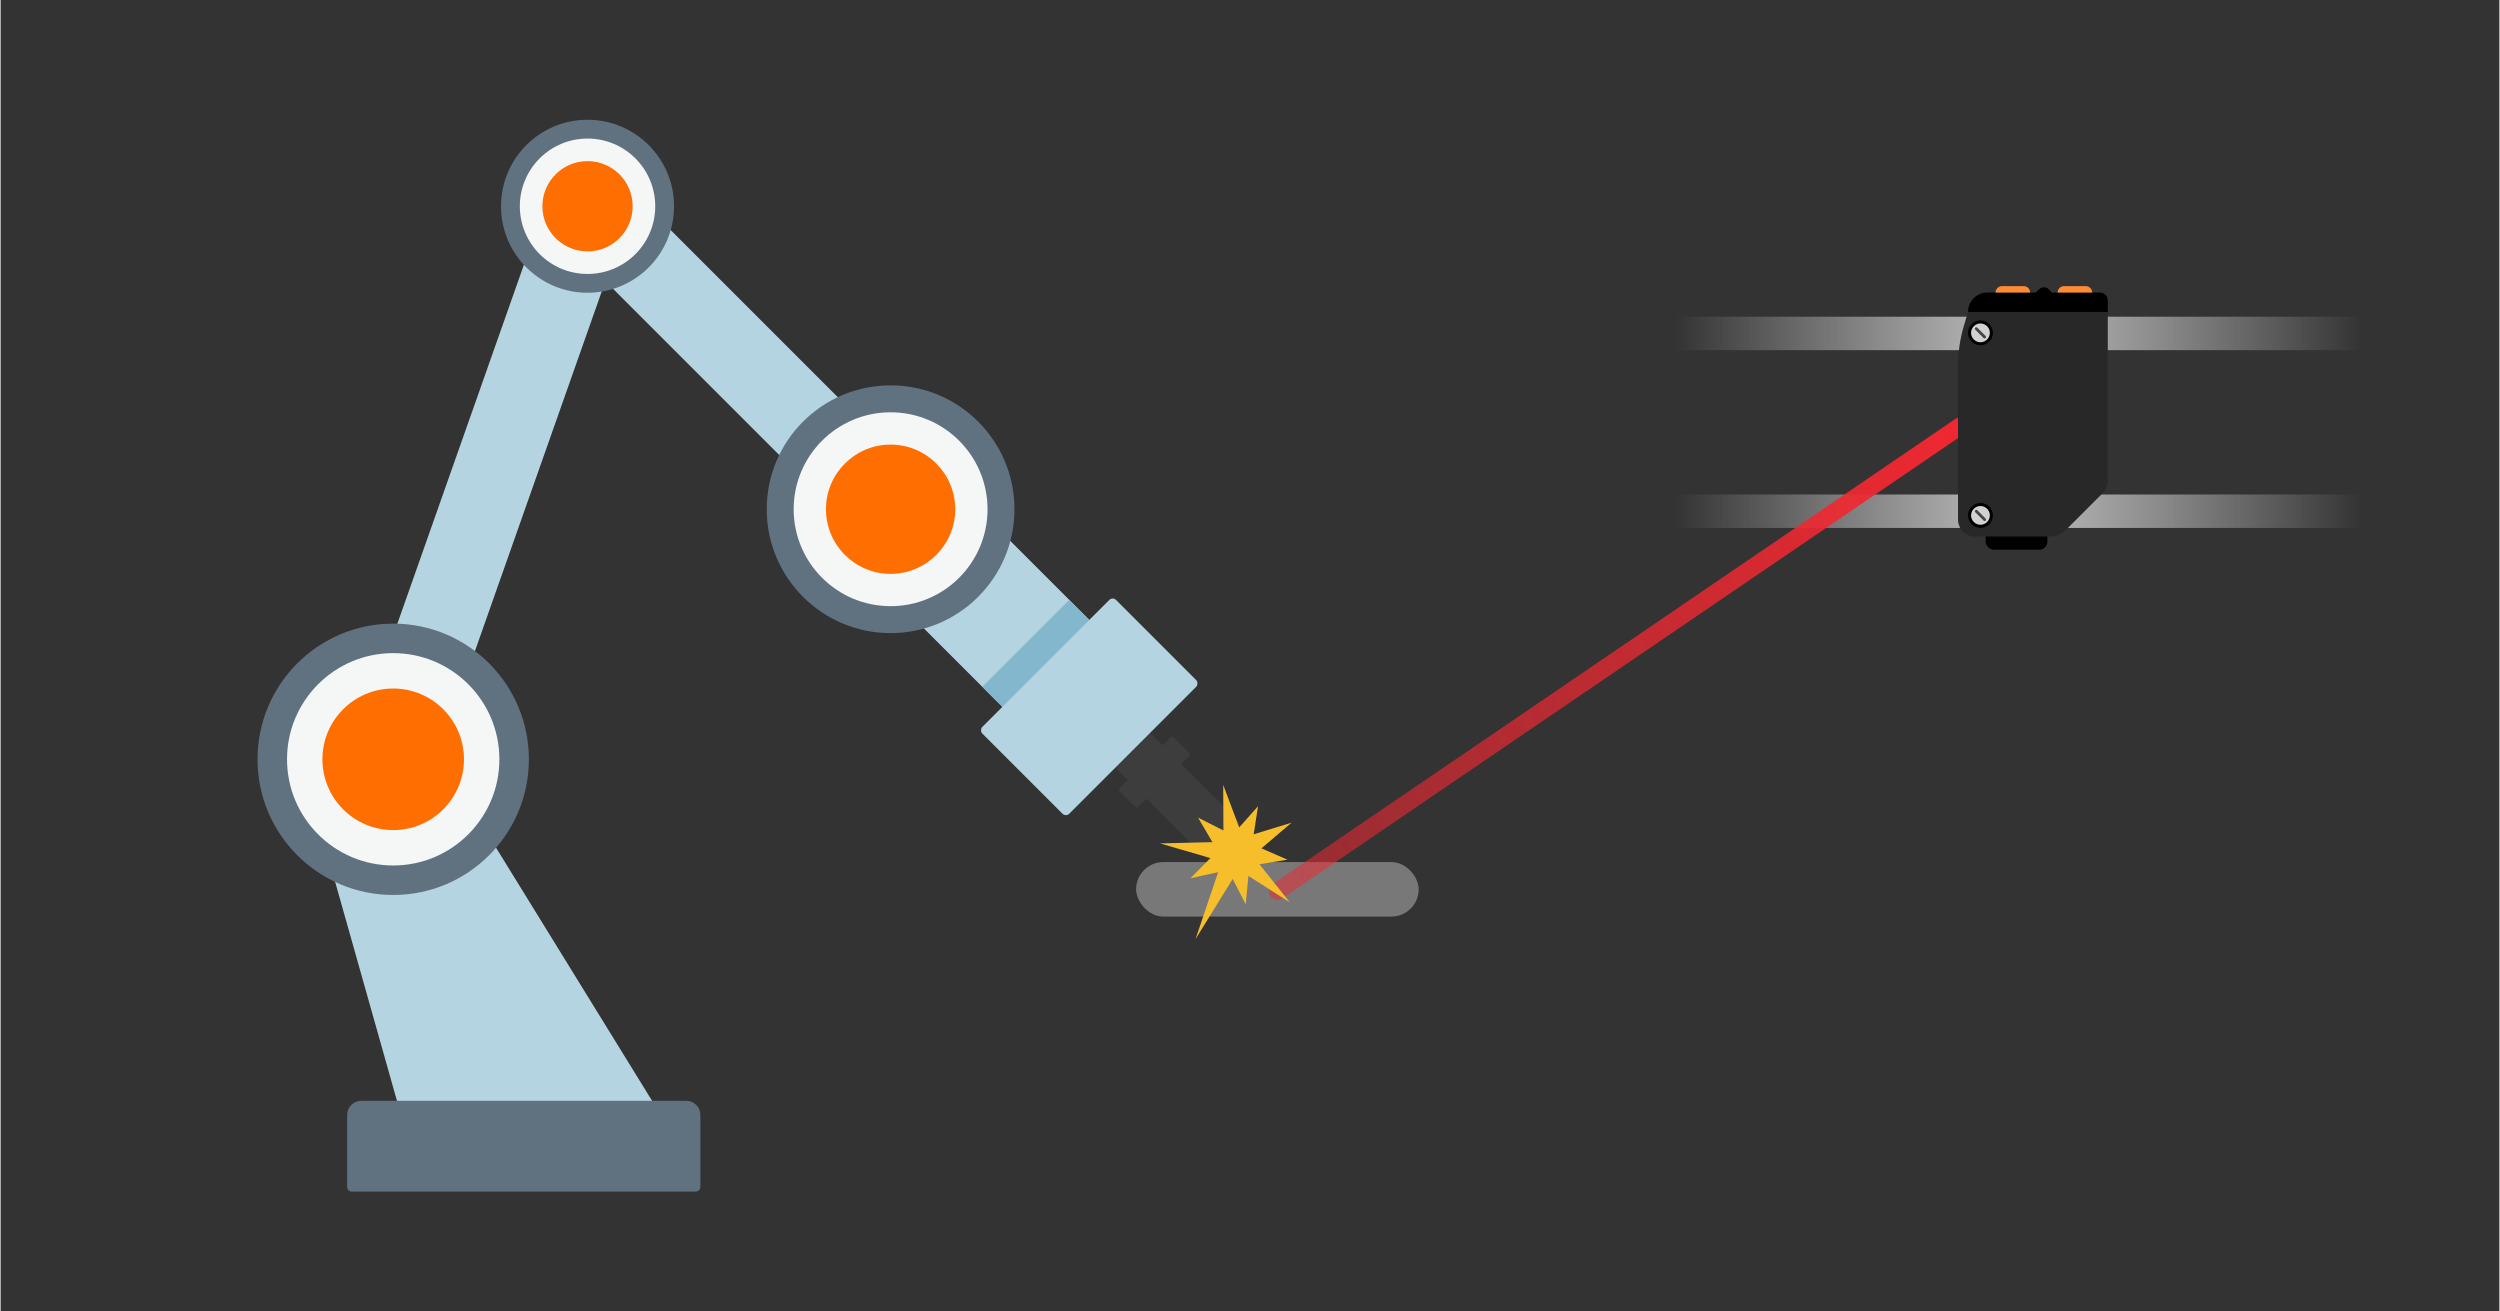 <?xml version="1.0" encoding="UTF-8" standalone="no"?>
<svg xmlns="http://www.w3.org/2000/svg" xmlns:xlink="http://www.w3.org/1999/xlink" height="1175" id="b" viewBox="0 0 2096 1100" width="2240">
  <rect x="0" y="0" width="2096" height="1100" fill="#333333" stroke="none"/>
  <defs>
    <linearGradient gradientUnits="userSpaceOnUse" id="c" x1="1980.79" x2="1404.74" y1="279.68" y2="279.68">
      <stop offset="0" stop-color="#d2d2d2" stop-opacity="0"/>
      <stop offset=".5" stop-color="#bfbfbf"/>
      <stop offset="1" stop-color="#d2d2d2" stop-opacity="0"/>
    </linearGradient>
    <linearGradient id="d" xlink:href="#c" y1="428.82" y2="428.82"/>
    <linearGradient gradientTransform="translate(-3028.94 3615.88) rotate(-124.26) scale(1 1.65)" gradientUnits="userSpaceOnUse" id="e" x1="62.23" x2="62.23" y1="3450.15" y2="3022.16">
      <stop offset="0" stop-color="#ef2831"/>
      <stop offset="1" stop-color="#ef2831" stop-opacity=".5"/>
    </linearGradient>
  </defs>
  <rect height="45.73" rx="22.87" ry="22.87" style="fill:#787878; stroke-width:0px;" transform="translate(2141.96 1491.93) rotate(-180)" width="237.02" x="952.47" y="723.1"/>
  <rect height="41.35" rx="20.68" ry="20.68" style="fill:#3d3d3d; stroke-width:0px;" transform="translate(728.65 -489.42) rotate(45)" width="232.5" x="838.86" y="614.17"/>
  <rect height="69.02" style="fill:#b5d4e1; stroke-width:0px;" transform="translate(933.37 164.92) rotate(109.42)" width="511.81" x="152.41" y="378.27"/>
  <rect height="28.05" style="fill:url(#c); stroke-width:0px;" width="576.05" x="1404.74" y="265.66"/>
  <rect height="28.05" style="fill:url(#d); stroke-width:0px;" width="576.05" x="1404.74" y="414.79"/>
  <polygon points="263.74 679.93 335.41 933.82 552.9 933.82 377.54 649.36 263.74 679.93" style="fill:#b5d4e1; stroke-width:0px;"/>
  <path d="M302.51,923.38h272.64c6.53,0,11.82,5.3,11.82,11.82v60.4c0,2.18-1.77,3.94-3.94,3.94h-288.4c-2.18,0-3.94-1.77-3.94-3.94v-60.4c0-6.53,5.3-11.82,11.82-11.82Z" style="fill:#607280; stroke-width:0px;"/>
  <rect height="103.05" style="fill:#787878; stroke-width:0px;" transform="translate(584.1 -429.55) rotate(45)" width="187.17" x="716.98" y="438.77"/>
  <rect height="103.05" style="fill:#b5d4e1; stroke-width:0px;" transform="translate(584.1 -429.55) rotate(45)" width="187.17" x="716.98" y="438.77"/>
  <rect height="69.02" style="fill:#b5d4e1; stroke-width:0px;" transform="translate(382.96 -346.24) rotate(45)" width="347.49" x="435.68" y="254.65"/>
  <rect height="103.05" style="fill:#83b7cd; stroke-width:0px;" transform="translate(641.87 -453.48) rotate(45)" width="23.78" x="856.45" y="496.54"/>
  <rect height="158.54" rx="3.94" ry="3.94" style="fill:#b5d4e1; stroke-width:0px;" transform="translate(686.71 -472.06) rotate(45)" width="103.05" x="861.65" y="513.64"/>
  <rect height="64.06" rx="1.67" ry="1.67" style="fill:#3d3d3d; stroke-width:0px;" transform="translate(741.32 -494.67) rotate(45)" width="21.95" x="956.81" y="615.49"/>
  <circle cx="746.53" cy="427.15" r="103.9" style="fill:#607280; stroke-width:0px;"/>
  <circle cx="746.53" cy="427.15" r="81.31" style="fill:#f5f6f6; stroke-width:0px;"/>
  <circle cx="746.53" cy="427.15" r="54.21" style="fill:#ff6e00; stroke-width:0px;"/>
  <circle cx="492.32" cy="173.01" r="72.56" style="fill:#607280; stroke-width:0px;"/>
  <circle cx="492.32" cy="173.01" r="56.79" style="fill:#f5f6f6; stroke-width:0px;"/>
  <circle cx="492.32" cy="173.01" r="37.86" style="fill:#ff6e00; stroke-width:0px;"/>
  <circle cx="329.31" cy="636.91" r="113.8" style="fill:#607280; stroke-width:0px;"/>
  <circle cx="329.31" cy="636.91" r="89.06" style="fill:#f5f6f6; stroke-width:0px;"/>
  <circle cx="329.31" cy="636.91" r="59.37" style="fill:#ff6e00; stroke-width:0px;"/>
  <path d="M1070.99,754.87c-2.32,0-4.61-1.11-6.02-3.18-2.26-3.32-1.4-7.84,1.91-10.1l572.71-390.15c3.32-2.26,7.84-1.4,10.1,1.92,2.26,3.32,1.4,7.84-1.91,10.1l-572.71,390.15c-1.25.85-2.68,1.26-4.09,1.26Z" style="fill:url(#e); stroke-width:0px;"/>
  <polygon points="1055.92 724.94 1081.39 756.89 1046.7 734.76 1044.38 758.46 1033.48 737.28 1002.28 787.79 1021.3 731.56 998.03 736.67 1014.81 719.76 972.54 707.46 1016.49 706.4 1004.44 685.86 1025.71 696.59 1025.55 658.41 1038.93 694.06 1054.74 676.25 1051.11 699.79 1082.88 690.06 1057.6 711.59 1079.43 721.12 1055.92 724.94" style="fill:#f7be2c; stroke-width:0px;"/>
  <rect height="21.96" rx="6.78" ry="6.78" style="stroke-width:0px;" transform="translate(3381.89 900.18) rotate(180)" width="51.8" x="1665.04" y="439.11"/>
  <path d="M1767.52,261.63v141.19c0,4.19-1.67,8.22-4.63,11.18l-30.42,30.42c-3.63,3.63-8.55,5.66-13.67,5.66h-62.67c-7.87,0-14.24-6.38-14.24-14.24v-128.69c0-11.48,1.66-22.89,4.94-33.89l3.47-11.64h117.23Z" style="fill:#282828; stroke-width:0px;"/>
  <path d="M1650.28,245.38h117.25c0,8.97-7.28,16.24-16.24,16.24h-94.46c-3.61,0-6.54-2.93-6.54-6.54v-9.7h0Z" style="stroke-width:0px;" transform="translate(3417.8 507.01) rotate(180)"/>
  <path d="M1709.11,240.59h9.59v9.59h-3.89c-3.15,0-5.7-2.55-5.7-5.7v-3.89h0Z" style="stroke-width:0px;" transform="translate(3099.33 -793.02) rotate(135)"/>
  <path d="M1725.44,240h28.98c0,2.97-2.41,5.39-5.39,5.39h-18.21c-2.97,0-5.39-2.41-5.39-5.39h0Z" style="fill:#ff8b33; stroke-width:0px;" transform="translate(3479.86 485.38) rotate(-180)"/>
  <path d="M1673.39,240h28.98c0,2.97-2.41,5.39-5.39,5.39h-18.21c-2.97,0-5.39-2.41-5.39-5.39h0Z" style="fill:#ff8b33; stroke-width:0px;" transform="translate(3375.76 485.38) rotate(-180)"/>
  <circle cx="1660.71" cy="279.21" r="10.43" style="stroke-width:0px;"/>
  <circle cx="1660.71" cy="432.32" r="10.43" style="stroke-width:0px;"/>
  <line style="fill:#dcdcdc; stroke-width:0px;" x1="1710.06" x2="1671.14" y1="461.07" y2="461.07"/>
  <circle cx="1660.71" cy="279.21" r="7.87" style="fill:#d2d2d2; stroke-width:0px;"/>
  <path d="M1664.21,283.92c-.31,0-.61-.12-.85-.35l-7.01-7.01c-.47-.47-.47-1.23,0-1.7.47-.47,1.23-.47,1.7,0l7.01,7.01c.47.47.47,1.23,0,1.7-.23.23-.54.35-.85.35Z" style="fill:#474747; stroke-width:0px;"/>
  <circle cx="1660.71" cy="432.32" r="7.87" style="fill:#d2d2d2; stroke-width:0px;"/>
  <path d="M1664.21,437.03c-.31,0-.61-.12-.85-.35l-7.01-7.01c-.47-.47-.47-1.23,0-1.7.47-.47,1.23-.47,1.7,0l7.01,7.01c.47.47.47,1.23,0,1.7-.23.23-.54.35-.85.35Z" style="fill:#474747; stroke-width:0px;"/>
</svg>
